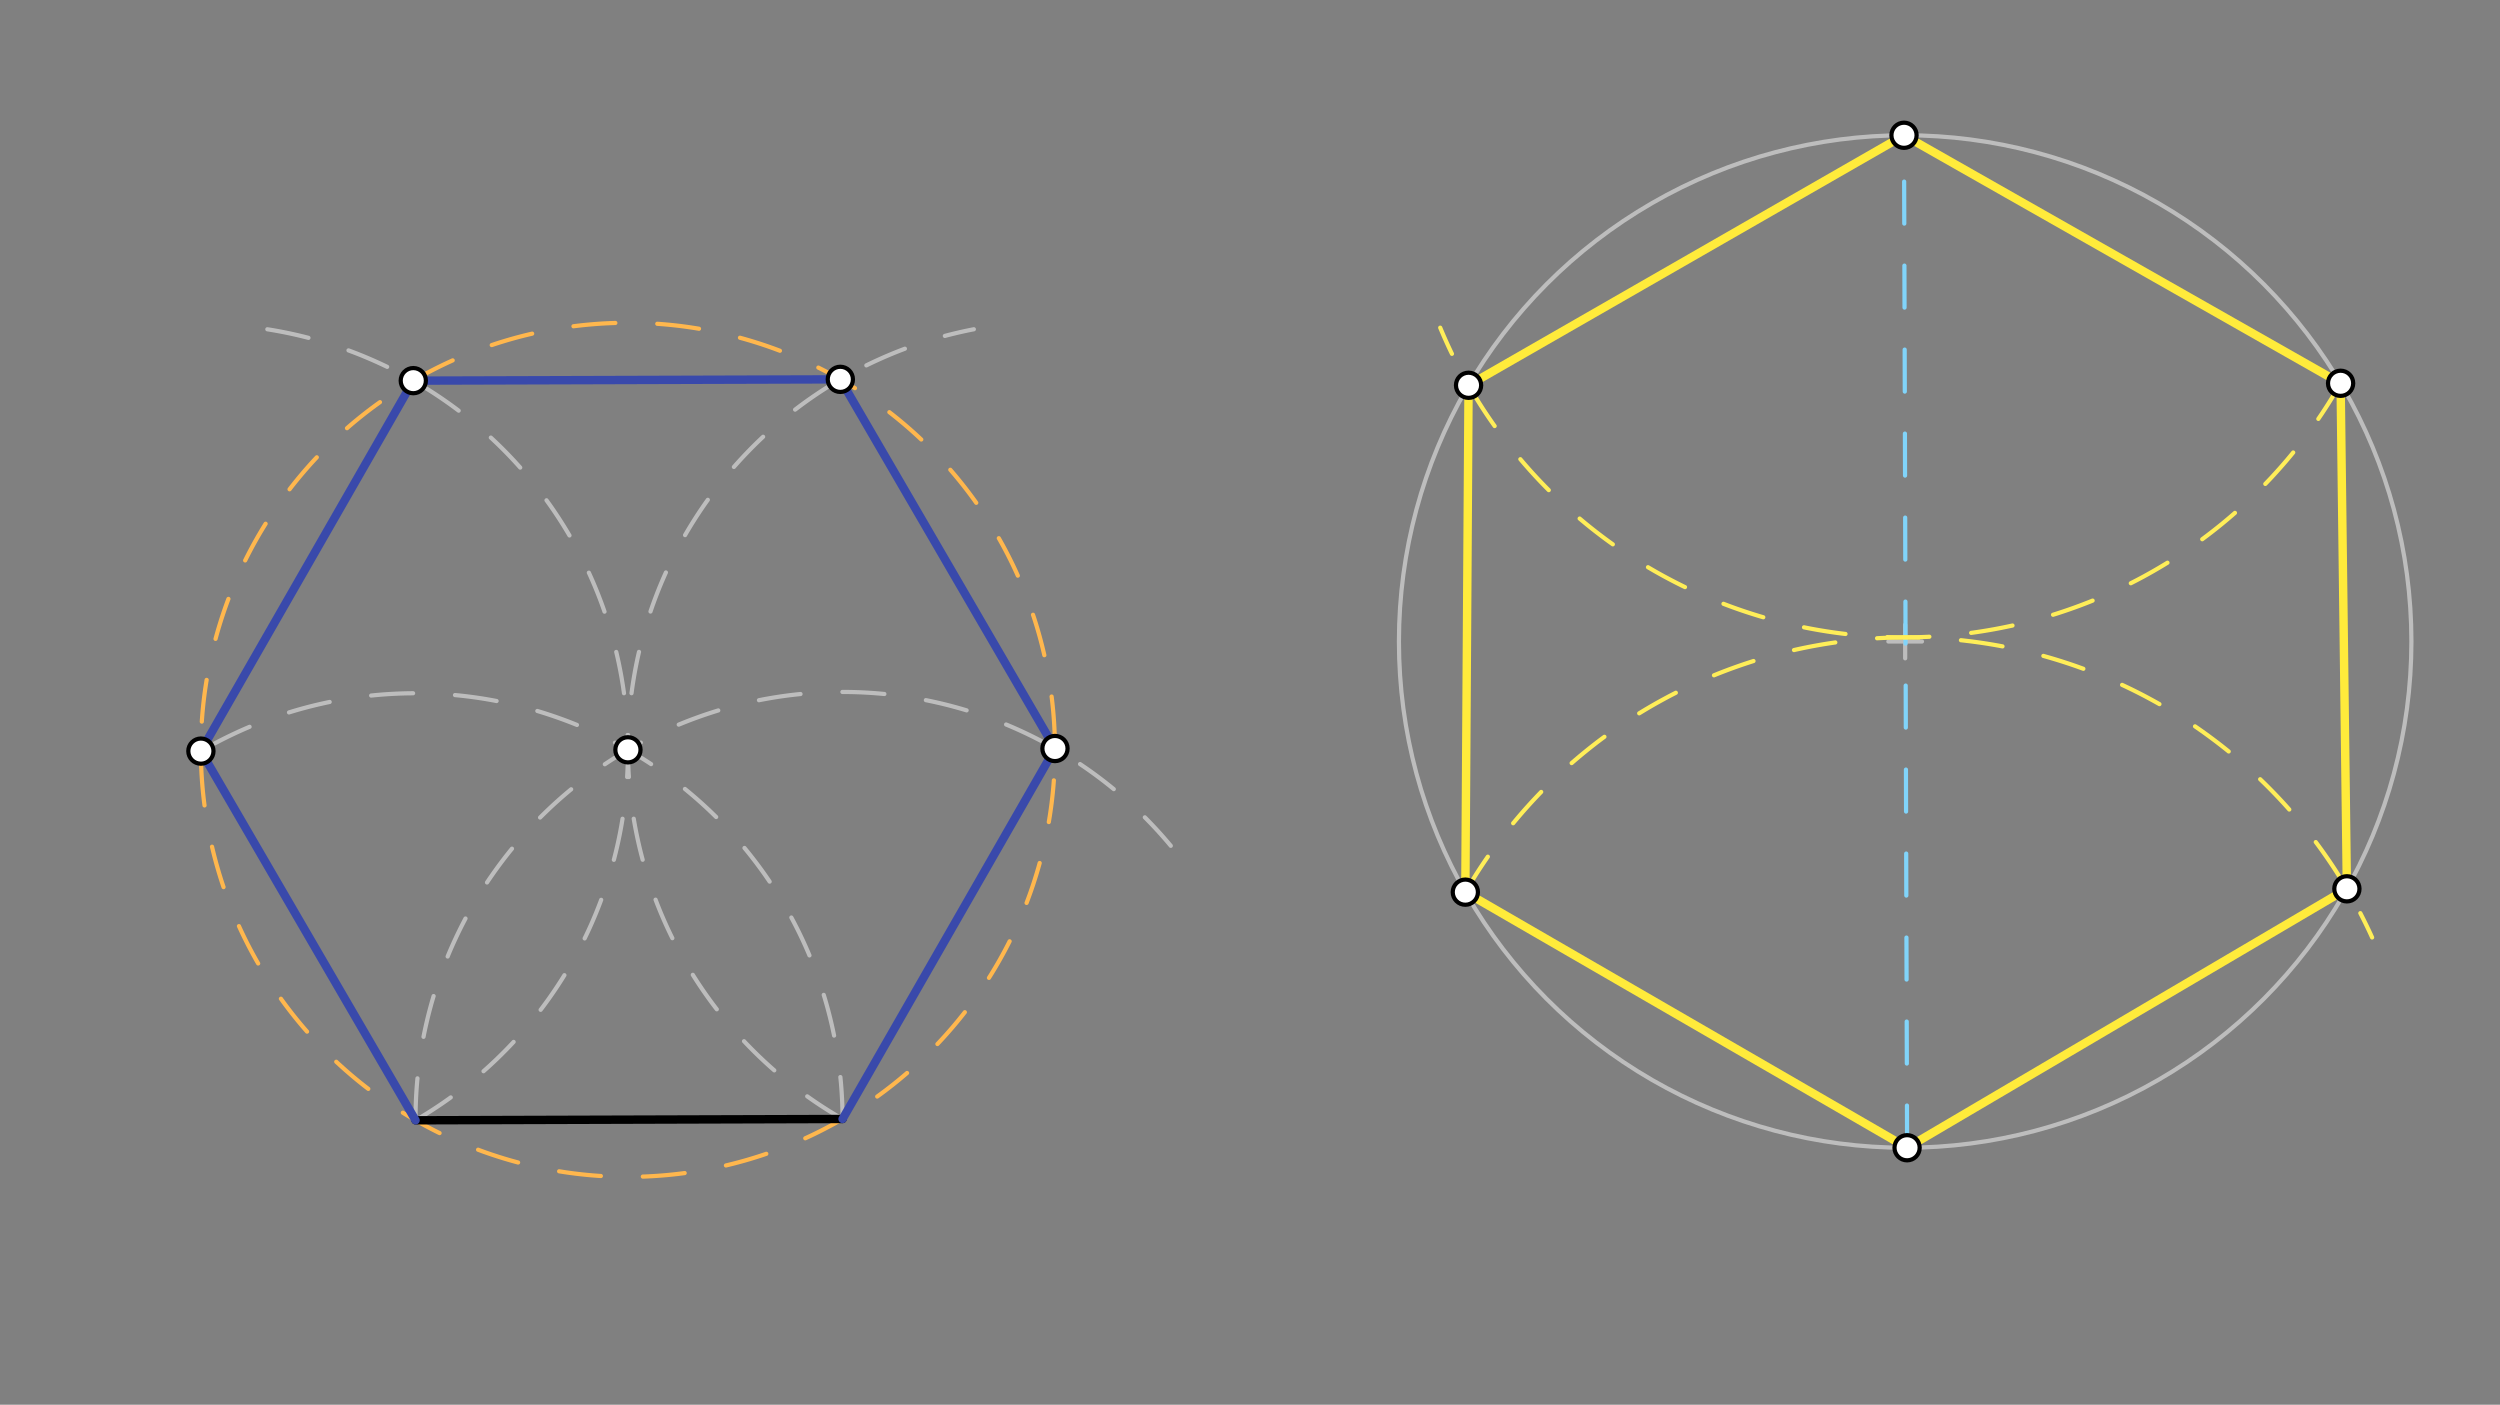 <svg xmlns="http://www.w3.org/2000/svg" class="svg--1it" height="100%" preserveAspectRatio="xMidYMid meet" viewBox="0 0 595.276 334.488" width="100%"><rect x="0" y="0" width="595.276" height="334.488" fill="#808080" stroke="none"/><defs><marker id="marker-arrow" markerHeight="16" markerUnits="userSpaceOnUse" markerWidth="24" orient="auto-start-reverse" refX="24" refY="4" viewBox="0 0 24 8"><path d="M 0 0 L 24 4 L 0 8 z" stroke="inherit"></path></marker></defs><g class="aux-layer--1FB"><g class="element--2qn"><g class="center--1s5"><line x1="449.641" y1="152.75" x2="457.641" y2="152.75" stroke="#BDBDBD" stroke-width="1" stroke-linecap="round"></line><line x1="453.641" y1="148.75" x2="453.641" y2="156.75" stroke="#BDBDBD" stroke-width="1" stroke-linecap="round"></line><circle class="hit--230" cx="453.641" cy="152.75" r="4" stroke="none" fill="transparent"></circle></g><circle cx="453.641" cy="152.75" fill="none" r="120.54" stroke="#BDBDBD" stroke-dasharray="none" stroke-width="1"></circle></g><g class="element--2qn"><path d="M 98.945 266.754 A 101.682 101.682 0 0 1 278.776 201.392" fill="none" stroke="#BDBDBD" stroke-dasharray="10" stroke-linecap="round" stroke-width="1"></path></g><g class="element--2qn"><path d="M 200.626 266.445 A 101.682 101.682 0 0 0 47.845 178.844" fill="none" stroke="#BDBDBD" stroke-dasharray="10" stroke-linecap="round" stroke-width="1"></path></g><g class="element--2qn"><path d="M 200.626 266.445 A 101.682 101.682 0 1 1 208.875 261.099" fill="none" stroke="#FFB74D" stroke-dasharray="10" stroke-linecap="round" stroke-width="1"></path></g><g class="element--2qn"><path d="M 200.626 266.445 A 101.682 101.682 0 0 1 231.88 78.402" fill="none" stroke="#BDBDBD" stroke-dasharray="10" stroke-linecap="round" stroke-width="1"></path></g><g class="element--2qn"><path d="M 98.945 266.754 A 101.682 101.682 0 0 0 62.624 78.249" fill="none" stroke="#BDBDBD" stroke-dasharray="10" stroke-linecap="round" stroke-width="1"></path></g><g class="element--2qn"><line stroke="#81D4FA" stroke-dasharray="10" stroke-linecap="round" stroke-width="1" x1="454.097" x2="453.359" y1="273.242" y2="30.295"></line></g><g class="element--2qn"><path d="M 557.321 91.265 A 119.559 119.559 0 0 1 342.933 78.028" fill="none" stroke="#FFEE58" stroke-dasharray="10" stroke-linecap="round" stroke-width="1"></path></g><g class="element--2qn"><path d="M 348.912 212.432 A 121.522 121.522 0 0 1 564.823 223.215" fill="none" stroke="#FFEE58" stroke-dasharray="10" stroke-linecap="round" stroke-width="1"></path></g></g><g class="main-layer--3Vd"><g class="element--2qn"><line stroke="#000000" stroke-dasharray="none" stroke-linecap="round" stroke-width="2" x1="98.945" x2="200.626" y1="266.754" y2="266.445"></line></g><g class="element--2qn"><line stroke="#3949AB" stroke-dasharray="none" stroke-linecap="round" stroke-width="2" x1="98.409" x2="47.836" y1="90.636" y2="178.849"></line></g><g class="element--2qn"><line stroke="#3949AB" stroke-dasharray="none" stroke-linecap="round" stroke-width="2" x1="47.836" x2="98.945" y1="178.849" y2="266.754"></line></g><g class="element--2qn"><line stroke="#3949AB" stroke-dasharray="none" stroke-linecap="round" stroke-width="2" x1="200.626" x2="251.199" y1="266.445" y2="178.231"></line></g><g class="element--2qn"><line stroke="#3949AB" stroke-dasharray="none" stroke-linecap="round" stroke-width="2" x1="251.199" x2="200.091" y1="178.231" y2="90.327"></line></g><g class="element--2qn"><line stroke="#3949AB" stroke-dasharray="none" stroke-linecap="round" stroke-width="2" x1="200.091" x2="98.409" y1="90.327" y2="90.636"></line></g><g class="element--2qn"><line stroke="#FFEB3B" stroke-dasharray="none" stroke-linecap="round" stroke-width="2" x1="453.365" x2="349.68" y1="32.21" y2="91.74"></line></g><g class="element--2qn"><line stroke="#FFEB3B" stroke-dasharray="none" stroke-linecap="round" stroke-width="2" x1="349.68" x2="348.912" y1="91.74" y2="212.432"></line></g><g class="element--2qn"><line stroke="#FFEB3B" stroke-dasharray="none" stroke-linecap="round" stroke-width="2" x1="348.912" x2="454.097" y1="212.432" y2="273.29"></line></g><g class="element--2qn"><line stroke="#FFEB3B" stroke-dasharray="none" stroke-linecap="round" stroke-width="2" x1="558.818" x2="454.097" y1="211.637" y2="273.29"></line></g><g class="element--2qn"><line stroke="#FFEB3B" stroke-dasharray="none" stroke-linecap="round" stroke-width="2" x1="558.818" x2="557.321" y1="211.637" y2="91.265"></line></g><g class="element--2qn"><line stroke="#FFEB3B" stroke-dasharray="none" stroke-linecap="round" stroke-width="2" x1="557.321" x2="453.365" y1="91.265" y2="32.21"></line></g><g class="element--2qn"><circle cx="149.518" cy="178.54" r="3" stroke="#000000" stroke-width="1" fill="#ffffff"></circle>}</g><g class="element--2qn"><circle cx="47.836" cy="178.849" r="3" stroke="#000000" stroke-width="1" fill="#ffffff"></circle>}</g><g class="element--2qn"><circle cx="251.199" cy="178.231" r="3" stroke="#000000" stroke-width="1" fill="#ffffff"></circle>}</g><g class="element--2qn"><circle cx="200.091" cy="90.327" r="3" stroke="#000000" stroke-width="1" fill="#ffffff"></circle>}</g><g class="element--2qn"><circle cx="98.409" cy="90.636" r="3" stroke="#000000" stroke-width="1" fill="#ffffff"></circle>}</g><g class="element--2qn"><circle cx="453.365" cy="32.21" r="3" stroke="#000000" stroke-width="1" fill="#ffffff"></circle>}</g><g class="element--2qn"><circle cx="454.097" cy="273.29" r="3" stroke="#000000" stroke-width="1" fill="#ffffff"></circle>}</g><g class="element--2qn"><circle cx="557.321" cy="91.265" r="3" stroke="#000000" stroke-width="1" fill="#ffffff"></circle>}</g><g class="element--2qn"><circle cx="349.68" cy="91.74" r="3" stroke="#000000" stroke-width="1" fill="#ffffff"></circle>}</g><g class="element--2qn"><circle cx="348.912" cy="212.432" r="3" stroke="#000000" stroke-width="1" fill="#ffffff"></circle>}</g><g class="element--2qn"><circle cx="558.818" cy="211.637" r="3" stroke="#000000" stroke-width="1" fill="#ffffff"></circle>}</g></g><g class="snaps-layer--2PT"></g><g class="temp-layer--rAP"></g></svg>
